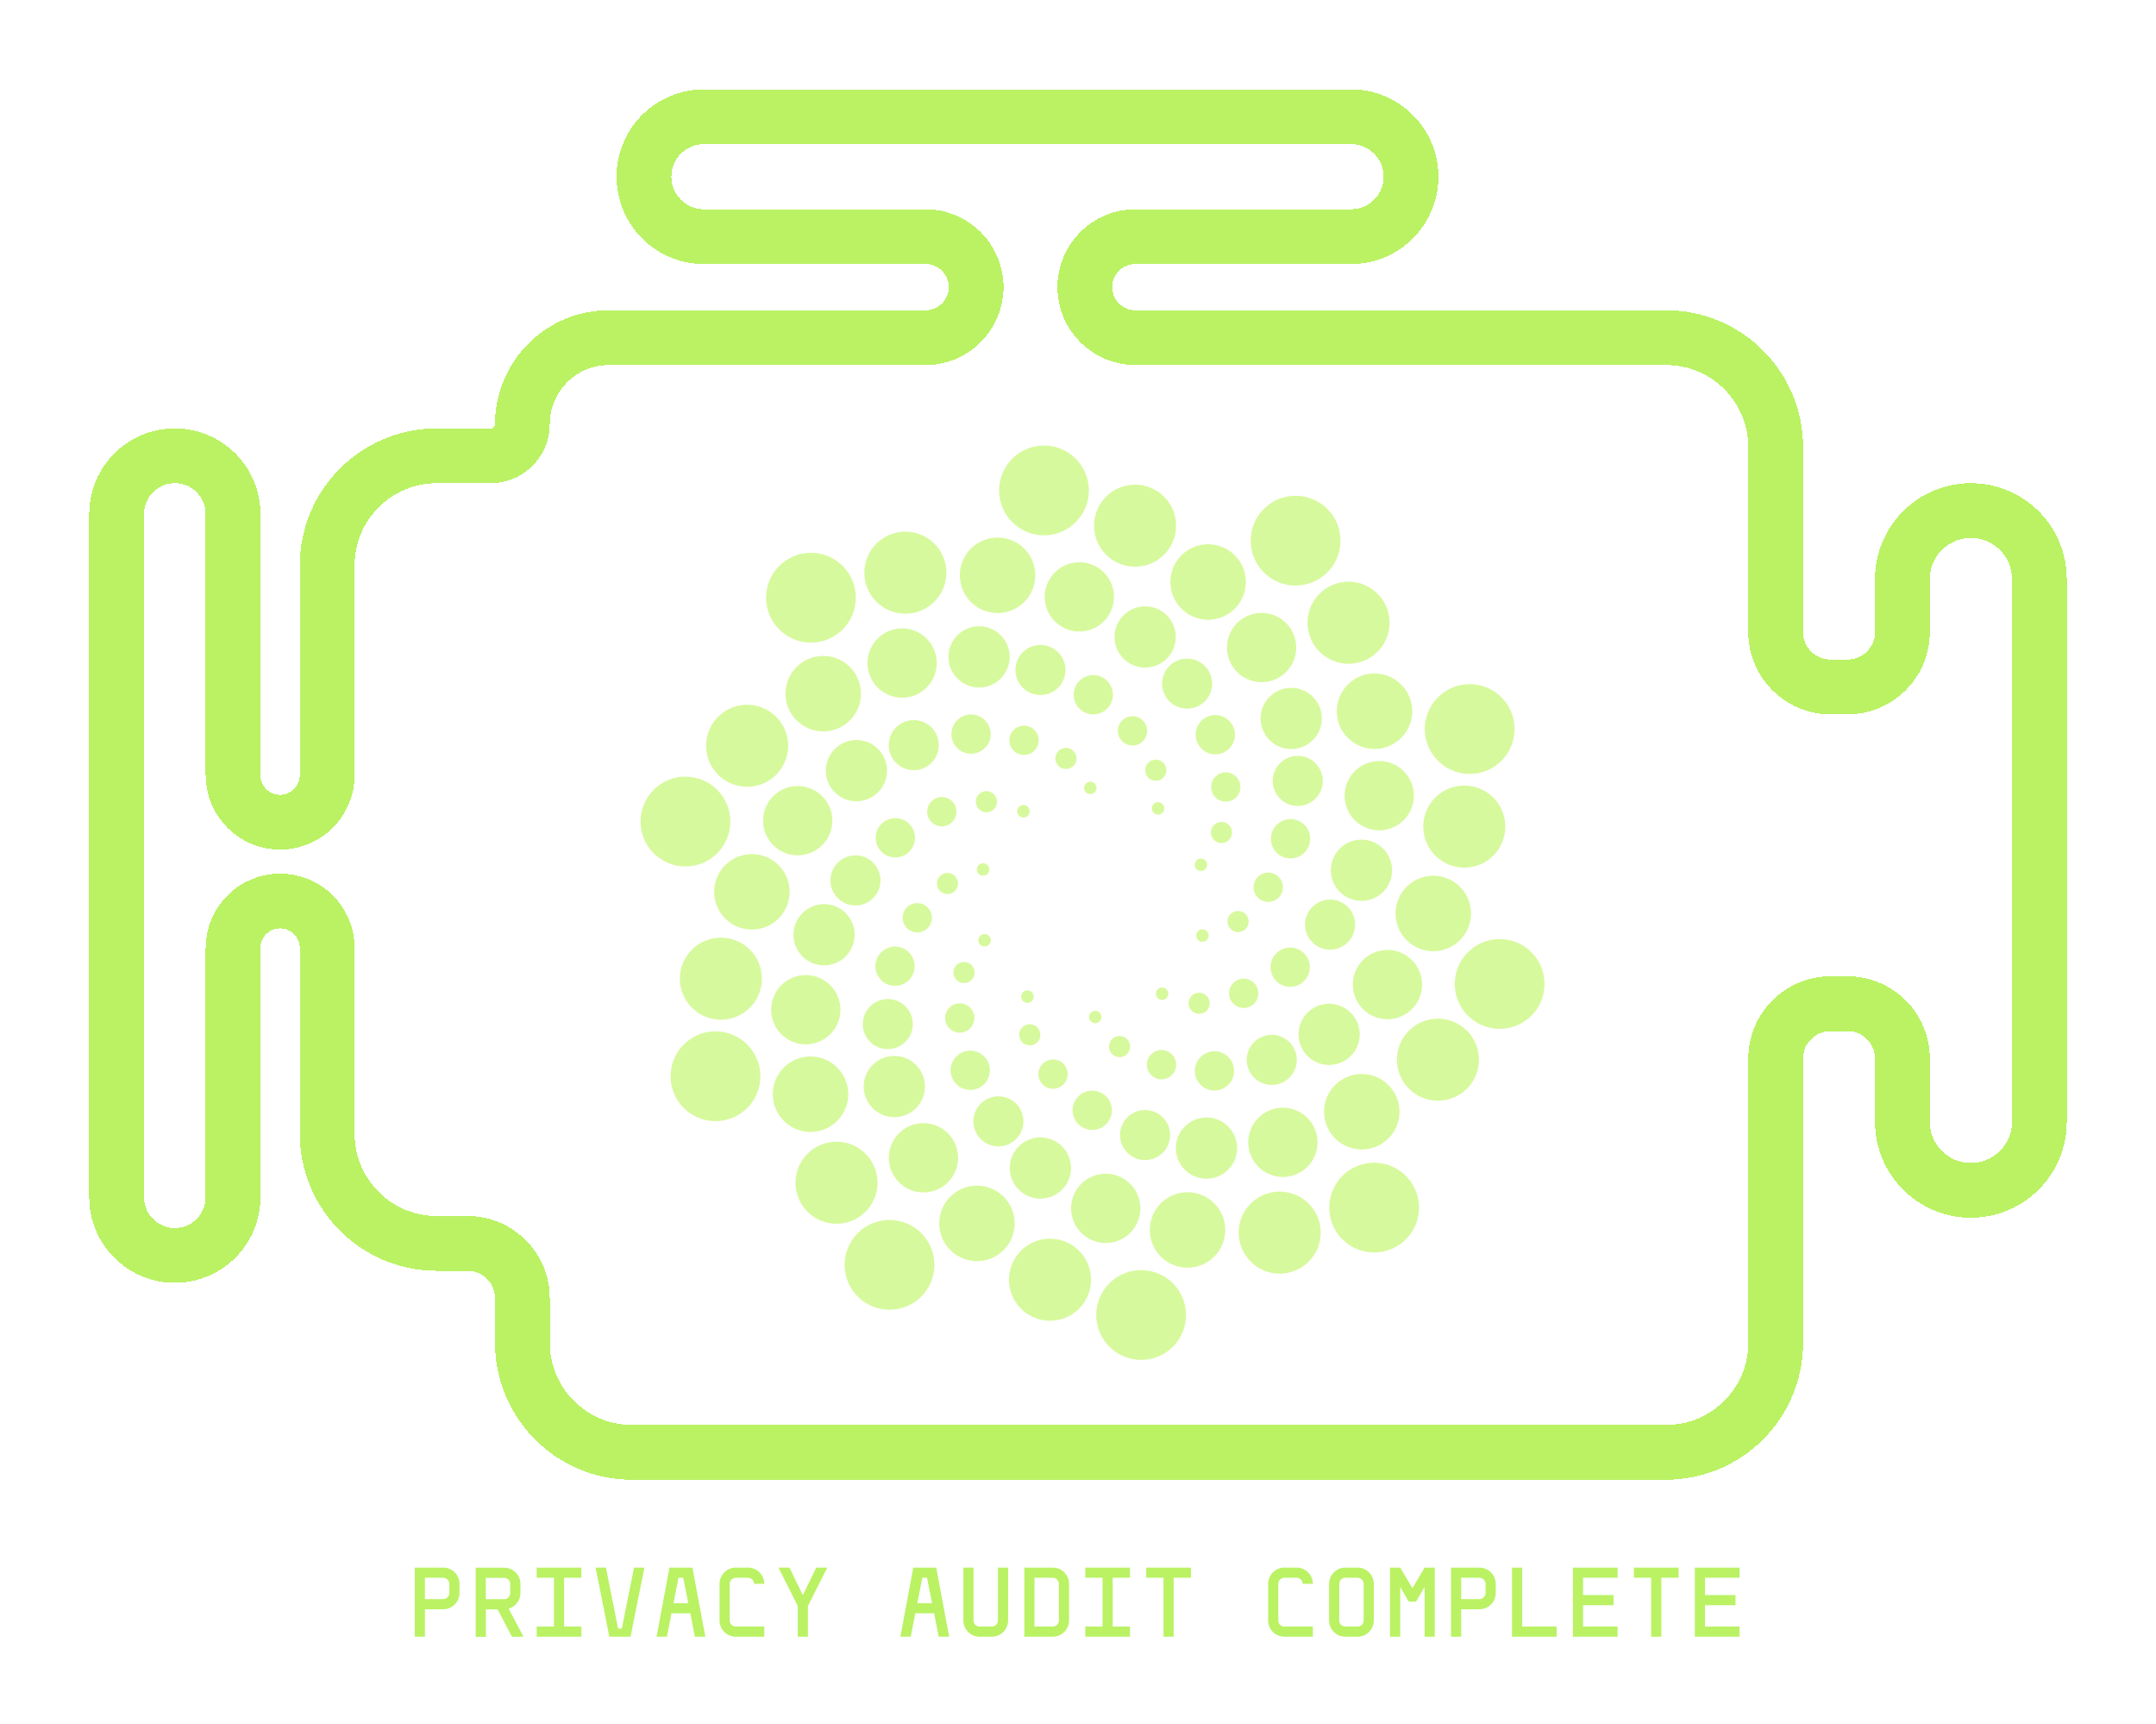 <svg width="509" height="407" viewBox="0 0 509 407" fill="none" xmlns="http://www.w3.org/2000/svg">
<g filter="url(#filter0_d_12887_21344)">
<path d="M242.812 190.663C243.29 191.321 243.144 192.242 242.486 192.72C241.828 193.198 240.907 193.052 240.429 192.394C239.951 191.736 240.097 190.815 240.755 190.337C241.413 189.859 242.334 190.005 242.812 190.663Z" fill="#D7F99D"/>
<path d="M232.546 203.86C233.319 204.111 233.742 204.942 233.491 205.716C233.24 206.489 232.409 206.913 231.635 206.661C230.862 206.41 230.438 205.579 230.69 204.805C230.941 204.032 231.772 203.609 232.546 203.86Z" fill="#D7F99D"/>
<path d="M231.997 220.571C232.77 220.32 233.601 220.743 233.853 221.517C234.104 222.29 233.681 223.121 232.907 223.373C232.134 223.624 231.303 223.201 231.051 222.427C230.8 221.653 231.223 220.823 231.997 220.571Z" fill="#D7F99D"/>
<path d="M241.376 234.413C241.854 233.755 242.775 233.609 243.433 234.087C244.091 234.565 244.237 235.486 243.759 236.144C243.28 236.802 242.359 236.948 241.701 236.47C241.043 235.992 240.897 235.071 241.376 234.413Z" fill="#D7F99D"/>
<path d="M257.099 240.099C257.099 239.286 257.759 238.626 258.572 238.626C259.385 238.626 260.045 239.286 260.045 240.099C260.045 240.912 259.385 241.572 258.572 241.572C257.759 241.572 257.099 240.912 257.099 240.099Z" fill="#D7F99D"/>
<path d="M273.162 235.457C272.684 234.799 272.83 233.878 273.488 233.4C274.146 232.922 275.067 233.067 275.545 233.726C276.023 234.384 275.877 235.305 275.219 235.783C274.561 236.261 273.64 236.115 273.162 235.457Z" fill="#D7F99D"/>
<path d="M283.429 222.26C282.655 222.008 282.232 221.178 282.483 220.404C282.734 219.63 283.565 219.207 284.339 219.458C285.112 219.71 285.536 220.541 285.284 221.314C285.033 222.088 284.202 222.511 283.429 222.26Z" fill="#D7F99D"/>
<path d="M283.977 205.549C283.204 205.8 282.373 205.377 282.121 204.603C281.87 203.83 282.293 202.999 283.067 202.747C283.841 202.496 284.671 202.919 284.923 203.693C285.174 204.466 284.751 205.297 283.977 205.549Z" fill="#D7F99D"/>
<path d="M274.598 191.706C274.12 192.364 273.199 192.51 272.541 192.032C271.883 191.554 271.737 190.633 272.216 189.975C272.694 189.317 273.615 189.171 274.273 189.649C274.931 190.127 275.077 191.048 274.598 191.706Z" fill="#D7F99D"/>
<path d="M258.875 186.021C258.875 186.834 258.215 187.493 257.402 187.493C256.589 187.493 255.929 186.834 255.929 186.021C255.929 185.207 256.589 184.548 257.402 184.548C258.215 184.548 258.875 185.207 258.875 186.021Z" fill="#D7F99D"/>
<path d="M234.565 187.421C235.584 188.354 235.653 189.936 234.72 190.955C233.787 191.973 232.205 192.042 231.186 191.109C230.167 190.176 230.098 188.594 231.031 187.575C231.965 186.557 233.547 186.487 234.565 187.421Z" fill="#D7F99D"/>
<path d="M223.968 206.084C225.341 206.241 226.327 207.48 226.171 208.852C226.014 210.225 224.775 211.211 223.402 211.055C222.03 210.898 221.044 209.659 221.2 208.286C221.356 206.914 222.596 205.928 223.968 206.084Z" fill="#D7F99D"/>
<path d="M226.365 227.412C227.567 226.732 229.094 227.155 229.774 228.358C230.454 229.56 230.031 231.086 228.829 231.766C227.626 232.447 226.1 232.024 225.42 230.821C224.74 229.619 225.163 228.093 226.365 227.412Z" fill="#D7F99D"/>
<path d="M240.84 243.258C241.413 242.001 242.897 241.446 244.154 242.019C245.411 242.592 245.965 244.075 245.393 245.332C244.82 246.589 243.336 247.144 242.079 246.571C240.822 245.999 240.268 244.515 240.84 243.258Z" fill="#D7F99D"/>
<path d="M261.865 247.569C261.59 246.216 262.464 244.895 263.817 244.619C265.171 244.344 266.492 245.218 266.767 246.572C267.043 247.925 266.169 249.246 264.815 249.522C263.461 249.797 262.141 248.923 261.865 247.569Z" fill="#D7F99D"/>
<path d="M281.409 238.699C280.39 237.766 280.321 236.184 281.254 235.165C282.187 234.147 283.77 234.077 284.788 235.011C285.807 235.944 285.876 237.526 284.943 238.545C284.009 239.563 282.427 239.632 281.409 238.699Z" fill="#D7F99D"/>
<path d="M292.006 220.036C290.633 219.879 289.647 218.64 289.804 217.267C289.96 215.895 291.199 214.909 292.572 215.065C293.944 215.221 294.93 216.461 294.774 217.833C294.618 219.206 293.378 220.192 292.006 220.036Z" fill="#D7F99D"/>
<path d="M289.609 198.708C288.407 199.388 286.881 198.965 286.2 197.763C285.52 196.56 285.943 195.034 287.145 194.354C288.348 193.674 289.874 194.097 290.554 195.299C291.235 196.501 290.811 198.028 289.609 198.708Z" fill="#D7F99D"/>
<path d="M275.134 182.862C274.561 184.119 273.077 184.674 271.82 184.101C270.563 183.528 270.009 182.045 270.581 180.788C271.154 179.53 272.638 178.976 273.895 179.549C275.152 180.121 275.707 181.605 275.134 182.862Z" fill="#D7F99D"/>
<path d="M254.109 178.551C254.384 179.904 253.51 181.225 252.157 181.501C250.803 181.776 249.482 180.902 249.207 179.548C248.931 178.195 249.805 176.874 251.159 176.598C252.513 176.323 253.833 177.197 254.109 178.551Z" fill="#D7F99D"/>
<path d="M224.014 188.585C225.69 189.504 226.304 191.607 225.386 193.283C224.468 194.959 222.365 195.573 220.689 194.654C219.013 193.736 218.399 191.633 219.317 189.957C220.235 188.281 222.338 187.667 224.014 188.585Z" fill="#D7F99D"/>
<path d="M216.117 213.228C218.013 212.986 219.746 214.327 219.988 216.222C220.23 218.118 218.889 219.851 216.994 220.093C215.098 220.335 213.365 218.995 213.123 217.099C212.881 215.203 214.221 213.47 216.117 213.228Z" fill="#D7F99D"/>
<path d="M224.213 237.807C225.604 236.497 227.794 236.563 229.104 237.954C230.414 239.345 230.348 241.535 228.957 242.845C227.566 244.156 225.376 244.09 224.066 242.698C222.756 241.307 222.821 239.117 224.213 237.807Z" fill="#D7F99D"/>
<path d="M245.209 252.933C245.564 251.055 247.375 249.821 249.252 250.177C251.13 250.532 252.364 252.343 252.008 254.22C251.653 256.098 249.843 257.332 247.965 256.976C246.087 256.621 244.853 254.811 245.209 252.933Z" fill="#D7F99D"/>
<path d="M271.086 252.829C270.27 251.101 271.009 249.038 272.737 248.222C274.465 247.406 276.528 248.145 277.344 249.873C278.16 251.601 277.42 253.664 275.692 254.48C273.964 255.296 271.902 254.557 271.086 252.829Z" fill="#D7F99D"/>
<path d="M291.96 237.534C290.284 236.616 289.67 234.513 290.588 232.837C291.506 231.161 293.609 230.547 295.285 231.465C296.961 232.384 297.575 234.487 296.657 236.163C295.739 237.838 293.636 238.453 291.96 237.534Z" fill="#D7F99D"/>
<path d="M299.857 212.891C297.962 213.134 296.229 211.793 295.986 209.897C295.744 208.002 297.085 206.269 298.98 206.027C300.876 205.785 302.609 207.125 302.851 209.021C303.093 210.916 301.753 212.649 299.857 212.891Z" fill="#D7F99D"/>
<path d="M291.762 188.313C290.371 189.623 288.181 189.558 286.871 188.166C285.56 186.775 285.626 184.585 287.017 183.275C288.409 181.965 290.599 182.031 291.909 183.422C293.219 184.813 293.153 187.003 291.762 188.313Z" fill="#D7F99D"/>
<path d="M270.766 173.187C270.41 175.065 268.6 176.299 266.722 175.943C264.844 175.588 263.61 173.777 263.966 171.9C264.321 170.022 266.132 168.788 268.009 169.144C269.887 169.499 271.121 171.309 270.766 173.187Z" fill="#D7F99D"/>
<path d="M244.888 173.291C245.704 175.019 244.965 177.082 243.237 177.898C241.509 178.714 239.447 177.974 238.631 176.246C237.814 174.518 238.554 172.456 240.282 171.64C242.01 170.824 244.072 171.563 244.888 173.291Z" fill="#D7F99D"/>
<path d="M212.532 193.293C215.013 193.931 216.508 196.46 215.87 198.941C215.232 201.423 212.703 202.917 210.222 202.28C207.74 201.642 206.246 199.113 206.884 196.632C207.521 194.15 210.05 192.656 212.532 193.293Z" fill="#D7F99D"/>
<path d="M209.595 223.787C211.977 222.844 214.672 224.011 215.615 226.394C216.558 228.776 215.39 231.472 213.008 232.414C210.625 233.357 207.93 232.189 206.987 229.807C206.045 227.425 207.212 224.729 209.595 223.787Z" fill="#D7F99D"/>
<path d="M225.142 250.183C226.515 248.02 229.382 247.38 231.545 248.753C233.708 250.127 234.348 252.993 232.975 255.156C231.601 257.319 228.734 257.959 226.572 256.586C224.409 255.212 223.769 252.346 225.142 250.183Z" fill="#D7F99D"/>
<path d="M253.235 262.399C253.075 259.842 255.018 257.639 257.575 257.479C260.132 257.318 262.335 259.261 262.495 261.818C262.655 264.376 260.712 266.578 258.155 266.739C255.598 266.899 253.395 264.956 253.235 262.399Z" fill="#D7F99D"/>
<path d="M283.143 255.769C281.51 253.794 281.788 250.87 283.762 249.238C285.737 247.605 288.661 247.882 290.294 249.857C291.926 251.831 291.649 254.755 289.674 256.388C287.7 258.021 284.776 257.744 283.143 255.769Z" fill="#D7F99D"/>
<path d="M303.443 232.826C300.961 232.188 299.466 229.66 300.104 227.178C300.742 224.697 303.271 223.202 305.752 223.84C308.234 224.478 309.728 227.006 309.09 229.488C308.453 231.969 305.924 233.464 303.443 232.826Z" fill="#D7F99D"/>
<path d="M306.38 202.333C303.997 203.275 301.302 202.108 300.359 199.726C299.417 197.343 300.584 194.648 302.966 193.705C305.349 192.763 308.044 193.93 308.987 196.312C309.929 198.695 308.762 201.39 306.38 202.333Z" fill="#D7F99D"/>
<path d="M290.833 175.937C289.459 178.1 286.592 178.74 284.429 177.367C282.267 175.994 281.627 173.127 283 170.964C284.373 168.801 287.24 168.161 289.403 169.534C291.566 170.908 292.206 173.775 290.833 175.937Z" fill="#D7F99D"/>
<path d="M262.739 163.721C262.9 166.278 260.957 168.481 258.399 168.641C255.842 168.802 253.64 166.858 253.479 164.301C253.319 161.744 255.262 159.541 257.819 159.381C260.376 159.221 262.579 161.164 262.739 163.721Z" fill="#D7F99D"/>
<path d="M232.831 170.351C234.464 172.325 234.187 175.249 232.212 176.882C230.237 178.515 227.313 178.238 225.681 176.263C224.048 174.288 224.325 171.364 226.3 169.732C228.274 168.099 231.198 168.376 232.831 170.351Z" fill="#D7F99D"/>
<path d="M201.992 201.928C205.257 201.944 207.89 204.604 207.874 207.868C207.857 211.133 205.197 213.766 201.933 213.75C198.668 213.733 196.035 211.074 196.051 207.809C196.068 204.544 198.727 201.911 201.992 201.928Z" fill="#D7F99D"/>
<path d="M206.143 236.967C208.794 235.061 212.487 235.665 214.393 238.316C216.299 240.966 215.695 244.66 213.044 246.566C210.393 248.471 206.699 247.867 204.794 245.217C202.888 242.566 203.492 238.872 206.143 236.967Z" fill="#D7F99D"/>
<path d="M230.097 262.875C231.121 259.775 234.464 258.092 237.564 259.117C240.664 260.141 242.346 263.484 241.322 266.584C240.298 269.684 236.954 271.366 233.855 270.342C230.755 269.318 229.072 265.974 230.097 262.875Z" fill="#D7F99D"/>
<path d="M264.703 269.754C263.71 266.644 265.426 263.318 268.536 262.325C271.645 261.332 274.972 263.047 275.965 266.157C276.958 269.267 275.242 272.593 272.133 273.587C269.023 274.58 265.696 272.864 264.703 269.754Z" fill="#D7F99D"/>
<path d="M296.745 254.979C294.113 253.047 293.546 249.347 295.478 246.716C297.41 244.084 301.11 243.517 303.741 245.45C306.373 247.382 306.94 251.081 305.008 253.713C303.076 256.344 299.376 256.911 296.745 254.979Z" fill="#D7F99D"/>
<path d="M313.982 224.192C310.717 224.176 308.084 221.516 308.101 218.251C308.117 214.987 310.777 212.354 314.041 212.37C317.306 212.386 319.939 215.046 319.923 218.311C319.906 221.575 317.247 224.208 313.982 224.192Z" fill="#D7F99D"/>
<path d="M309.831 189.153C307.181 191.059 303.487 190.455 301.581 187.804C299.676 185.153 300.28 181.459 302.93 179.554C305.581 177.648 309.275 178.252 311.18 180.903C313.086 183.554 312.482 187.247 309.831 189.153Z" fill="#D7F99D"/>
<path d="M285.878 163.246C284.854 166.345 281.51 168.028 278.411 167.003C275.311 165.979 273.629 162.636 274.653 159.536C275.677 156.436 279.02 154.754 282.12 155.778C285.22 156.803 286.902 160.146 285.878 163.246Z" fill="#D7F99D"/>
<path d="M251.271 156.366C252.264 159.475 250.549 162.802 247.439 163.795C244.329 164.788 241.003 163.072 240.009 159.962C239.016 156.853 240.732 153.526 243.842 152.533C246.952 151.54 250.278 153.256 251.271 156.366Z" fill="#D7F99D"/>
<path d="M219.23 171.141C221.861 173.073 222.428 176.773 220.496 179.404C218.564 182.036 214.864 182.603 212.233 180.67C209.601 178.738 209.034 175.039 210.967 172.407C212.899 169.776 216.598 169.209 219.23 171.141Z" fill="#D7F99D"/>
<path d="M192.935 213.627C196.827 212.736 200.705 215.168 201.596 219.06C202.487 222.952 200.055 226.83 196.163 227.721C192.271 228.612 188.393 226.18 187.502 222.288C186.611 218.396 189.043 214.518 192.935 213.627Z" fill="#D7F99D"/>
<path d="M205.692 251.755C208.317 248.746 212.884 248.435 215.893 251.06C218.901 253.685 219.212 258.251 216.588 261.26C213.963 264.269 209.396 264.58 206.387 261.955C203.379 259.33 203.067 254.764 205.692 251.755Z" fill="#D7F99D"/>
<path d="M238.425 275.103C238.78 271.126 242.292 268.19 246.268 268.545C250.245 268.9 253.181 272.412 252.826 276.389C252.471 280.366 248.96 283.302 244.983 282.947C241.006 282.592 238.07 279.08 238.425 275.103Z" fill="#D7F99D"/>
<path d="M278.628 274.752C276.578 271.326 277.693 266.887 281.119 264.837C284.545 262.786 288.985 263.902 291.035 267.328C293.086 270.754 291.97 275.193 288.544 277.243C285.118 279.294 280.679 278.179 278.628 274.752Z" fill="#D7F99D"/>
<path d="M310.948 250.837C307.276 249.271 305.569 245.024 307.135 241.351C308.702 237.679 312.949 235.971 316.621 237.538C320.294 239.105 322.001 243.352 320.435 247.024C318.868 250.697 314.621 252.404 310.948 250.837Z" fill="#D7F99D"/>
<path d="M323.039 212.493C319.147 213.384 315.269 210.951 314.378 207.059C313.487 203.167 315.919 199.29 319.811 198.399C323.703 197.507 327.581 199.94 328.472 203.832C329.363 207.724 326.931 211.601 323.039 212.493Z" fill="#D7F99D"/>
<path d="M310.282 174.364C307.657 177.373 303.09 177.684 300.081 175.059C297.073 172.435 296.761 167.868 299.386 164.859C302.011 161.85 306.578 161.539 309.586 164.164C312.595 166.789 312.906 171.356 310.282 174.364Z" fill="#D7F99D"/>
<path d="M277.55 151.017C277.195 154.994 273.683 157.93 269.706 157.575C265.73 157.22 262.793 153.708 263.148 149.731C263.504 145.754 267.015 142.818 270.992 143.173C274.969 143.528 277.905 147.04 277.55 151.017Z" fill="#D7F99D"/>
<path d="M237.346 151.367C239.396 154.793 238.281 159.233 234.855 161.283C231.429 163.333 226.989 162.218 224.939 158.792C222.889 155.366 224.004 150.927 227.43 148.876C230.856 146.826 235.295 147.941 237.346 151.367Z" fill="#D7F99D"/>
<path d="M205.026 175.282C208.698 176.849 210.406 181.096 208.839 184.769C207.272 188.441 203.025 190.148 199.353 188.582C195.68 187.015 193.973 182.768 195.54 179.096C197.106 175.423 201.353 173.716 205.026 175.282Z" fill="#D7F99D"/>
<path d="M186.574 231.052C190.615 229.033 195.528 230.671 197.547 234.712C199.567 238.753 197.928 243.666 193.888 245.685C189.847 247.705 184.934 246.066 182.914 242.025C180.895 237.984 182.534 233.072 186.574 231.052Z" fill="#D7F99D"/>
<path d="M210.757 269.559C212.839 265.55 217.776 263.988 221.785 266.07C225.794 268.152 227.356 273.089 225.274 277.098C223.192 281.107 218.254 282.669 214.245 280.587C210.236 278.505 208.674 273.567 210.757 269.559Z" fill="#D7F99D"/>
<path d="M252.956 286.481C252.284 282.014 255.361 277.848 259.828 277.176C264.295 276.504 268.461 279.581 269.133 284.048C269.805 288.515 266.728 292.681 262.261 293.353C257.794 294.025 253.628 290.948 252.956 286.481Z" fill="#D7F99D"/>
<path d="M297.042 275.416C293.873 272.197 293.913 267.019 297.132 263.849C300.351 260.68 305.53 260.72 308.699 263.939C311.868 267.158 311.828 272.337 308.609 275.506C305.39 278.676 300.211 278.635 297.042 275.416Z" fill="#D7F99D"/>
<path d="M326.215 240.51C321.759 239.769 318.748 235.556 319.489 231.1C320.23 226.644 324.444 223.632 328.9 224.373C333.356 225.115 336.367 229.328 335.626 233.784C334.885 238.24 330.671 241.252 326.215 240.51Z" fill="#D7F99D"/>
<path d="M329.275 195.157C325.234 197.176 320.321 195.538 318.301 191.497C316.282 187.456 317.921 182.543 321.961 180.524C326.002 178.504 330.915 180.143 332.934 184.184C334.954 188.225 333.315 193.137 329.275 195.157Z" fill="#D7F99D"/>
<path d="M305.105 156.642C303.023 160.65 298.085 162.212 294.076 160.13C290.067 158.048 288.505 153.111 290.587 149.102C292.669 145.093 297.607 143.531 301.616 145.613C305.625 147.695 307.187 152.633 305.105 156.642Z" fill="#D7F99D"/>
<path d="M262.91 139.696C263.582 144.163 260.506 148.329 256.038 149.001C251.571 149.673 247.405 146.597 246.733 142.13C246.061 137.662 249.138 133.496 253.605 132.824C258.072 132.153 262.238 135.229 262.91 139.696Z" fill="#D7F99D"/>
<path d="M218.807 150.793C221.976 154.012 221.936 159.19 218.717 162.36C215.498 165.529 210.319 165.489 207.15 162.27C203.981 159.051 204.021 153.872 207.24 150.703C210.459 147.533 215.638 147.574 218.807 150.793Z" fill="#D7F99D"/>
<path d="M189.67 185.674C194.126 186.415 197.137 190.628 196.396 195.085C195.655 199.541 191.441 202.552 186.985 201.811C182.529 201.069 179.518 196.856 180.259 192.4C181 187.944 185.214 184.932 189.67 185.674Z" fill="#D7F99D"/>
<path d="M185.628 251.488C189.401 248.327 195.021 248.823 198.182 252.596C201.343 256.368 200.847 261.989 197.074 265.15C193.302 268.31 187.681 267.814 184.521 264.042C181.36 260.269 181.856 254.649 185.628 251.488Z" fill="#D7F99D"/>
<path d="M222 286.65C223.194 281.875 228.033 278.973 232.807 280.167C237.582 281.361 240.484 286.2 239.29 290.974C238.096 295.749 233.257 298.651 228.483 297.457C223.708 296.263 220.806 291.424 222 286.65Z" fill="#D7F99D"/>
<path d="M272.091 293.698C270.251 289.133 272.459 283.941 277.024 282.101C281.588 280.261 286.78 282.469 288.621 287.034C290.461 291.598 288.252 296.79 283.688 298.631C279.123 300.471 273.931 298.262 272.091 293.698Z" fill="#D7F99D"/>
<path d="M316.769 270.009C312.597 267.398 311.332 261.899 313.944 257.728C316.555 253.556 322.053 252.291 326.225 254.902C330.397 257.513 331.662 263.012 329.051 267.183C326.44 271.355 320.941 272.62 316.769 270.009Z" fill="#D7F99D"/>
<path d="M338.992 224.539C334.083 224.878 329.827 221.174 329.487 216.264C329.148 211.354 332.853 207.098 337.762 206.759C342.672 206.419 346.928 210.124 347.267 215.034C347.607 219.944 343.902 224.199 338.992 224.539Z" fill="#D7F99D"/>
<path d="M330.225 174.731C326.453 177.892 320.832 177.396 317.672 173.623C314.511 169.851 315.007 164.23 318.78 161.069C322.552 157.909 328.172 158.405 331.333 162.177C334.494 165.95 333.998 171.57 330.225 174.731Z" fill="#D7F99D"/>
<path d="M293.864 139.558C292.67 144.333 287.831 147.235 283.057 146.041C278.282 144.847 275.38 140.008 276.574 135.234C277.768 130.459 282.607 127.557 287.381 128.751C292.156 129.945 295.058 134.784 293.864 139.558Z" fill="#D7F99D"/>
<path d="M243.773 132.484C245.613 137.049 243.405 142.241 238.84 144.081C234.276 145.921 229.084 143.713 227.243 139.148C225.403 134.584 227.612 129.392 232.176 127.551C236.741 125.711 241.933 127.92 243.773 132.484Z" fill="#D7F99D"/>
<path d="M199.084 156.21C203.256 158.821 204.521 164.32 201.91 168.492C199.299 172.663 193.8 173.929 189.629 171.317C185.457 168.706 184.192 163.208 186.803 159.036C189.414 154.864 194.913 153.599 199.084 156.21Z" fill="#D7F99D"/>
<path d="M176.893 201.646C181.803 201.307 186.059 205.011 186.398 209.921C186.738 214.831 183.033 219.087 178.123 219.426C173.214 219.766 168.958 216.061 168.618 211.151C168.279 206.241 171.984 201.986 176.893 201.646Z" fill="#D7F99D"/>
<path d="M189.751 273.39C192.969 269.117 199.043 268.261 203.317 271.48C207.591 274.699 208.446 280.773 205.228 285.047C202.009 289.32 195.935 290.176 191.661 286.957C187.387 283.738 186.532 277.664 189.751 273.39Z" fill="#D7F99D"/>
<path d="M238.206 301.947C238.298 296.598 242.709 292.336 248.058 292.428C253.408 292.52 257.67 296.931 257.578 302.28C257.486 307.63 253.075 311.892 247.725 311.8C242.376 311.708 238.114 307.297 238.206 301.947Z" fill="#D7F99D"/>
<path d="M294.185 296.549C291.115 292.167 292.178 286.126 296.56 283.056C300.942 279.986 306.983 281.049 310.053 285.431C313.123 289.813 312.06 295.854 307.678 298.924C303.296 301.994 297.255 300.931 294.185 296.549Z" fill="#D7F99D"/>
<path d="M336.325 259.331C331.266 257.59 328.575 252.078 330.316 247.019C332.057 241.959 337.569 239.269 342.628 241.01C347.688 242.75 350.378 248.262 348.637 253.322C346.897 258.381 341.385 261.072 336.325 259.331Z" fill="#D7F99D"/>
<path d="M348.532 204.403C343.416 205.969 337.999 203.09 336.433 197.974C334.867 192.858 337.746 187.442 342.862 185.876C347.978 184.31 353.395 187.188 354.96 192.304C356.526 197.421 353.648 202.837 348.532 204.403Z" fill="#D7F99D"/>
<path d="M326.111 152.839C322.892 157.113 316.818 157.969 312.544 154.75C308.27 151.531 307.415 145.457 310.633 141.183C313.852 136.909 319.926 136.054 324.2 139.273C328.474 142.492 329.329 148.566 326.111 152.839Z" fill="#D7F99D"/>
<path d="M277.664 124.268C277.572 129.618 273.161 133.88 267.811 133.788C262.462 133.696 258.2 129.285 258.292 123.935C258.383 118.586 262.795 114.323 268.144 114.415C273.494 114.507 277.756 118.918 277.664 124.268Z" fill="#D7F99D"/>
<path d="M221.678 129.638C224.748 134.02 223.685 140.061 219.303 143.131C214.921 146.201 208.88 145.138 205.81 140.756C202.74 136.374 203.803 130.333 208.185 127.263C212.567 124.193 218.608 125.256 221.678 129.638Z" fill="#D7F99D"/>
<path d="M179.536 166.899C184.595 168.64 187.286 174.152 185.545 179.211C183.805 184.271 178.292 186.961 173.233 185.221C168.174 183.48 165.483 177.968 167.224 172.908C168.964 167.849 174.476 165.159 179.536 166.899Z" fill="#D7F99D"/>
<path d="M167.355 221.782C172.472 220.216 177.888 223.095 179.454 228.211C181.02 233.327 178.141 238.744 173.025 240.309C167.909 241.875 162.493 238.997 160.927 233.881C159.361 228.764 162.239 223.348 167.355 221.782Z" fill="#D7F99D"/>
<path d="M200.306 294.321C202.671 288.966 208.929 286.542 214.284 288.907C219.64 291.271 222.064 297.53 219.699 302.885C217.334 308.24 211.075 310.665 205.72 308.3C200.365 305.935 197.941 299.676 200.306 294.321Z" fill="#D7F99D"/>
<path d="M259.044 312.679C257.81 306.956 261.448 301.317 267.171 300.082C272.893 298.848 278.533 302.486 279.768 308.209C281.002 313.931 277.364 319.571 271.641 320.805C265.918 322.04 260.279 318.401 259.044 312.679Z" fill="#D7F99D"/>
<path d="M317.343 292.985C312.981 289.081 312.609 282.38 316.513 278.017C320.417 273.655 327.119 273.284 331.481 277.188C335.843 281.092 336.215 287.793 332.311 292.155C328.406 296.518 321.705 296.889 317.343 292.985Z" fill="#D7F99D"/>
<path d="M352.972 242.836C347.148 242.241 342.909 237.038 343.503 231.214C344.097 225.39 349.3 221.151 355.124 221.745C360.948 222.34 365.188 227.543 364.593 233.367C363.999 239.191 358.796 243.43 352.972 242.836Z" fill="#D7F99D"/>
<path d="M352.297 181.273C347.236 184.215 340.748 182.497 337.806 177.436C334.863 172.375 336.581 165.887 341.642 162.945C346.703 160.003 353.191 161.72 356.133 166.781C359.076 171.842 357.358 178.33 352.297 181.273Z" fill="#D7F99D"/>
<path d="M315.566 131.918C313.201 137.274 306.943 139.698 301.588 137.333C296.232 134.968 293.808 128.709 296.173 123.354C298.538 117.999 304.797 115.575 310.152 117.94C315.507 120.305 317.931 126.563 315.566 131.918Z" fill="#D7F99D"/>
<path d="M256.833 113.543C258.067 119.265 254.429 124.905 248.706 126.14C242.984 127.374 237.344 123.736 236.11 118.013C234.875 112.291 238.514 106.651 244.236 105.416C249.959 104.182 255.598 107.82 256.833 113.543Z" fill="#D7F99D"/>
<path d="M198.52 133.208C202.882 137.112 203.254 143.814 199.35 148.176C195.446 152.538 188.744 152.91 184.382 149.006C180.02 145.102 179.648 138.4 183.552 134.038C187.457 129.676 194.158 129.304 198.52 133.208Z" fill="#D7F99D"/>
<path d="M162.9 183.404C168.724 183.998 172.963 189.201 172.369 195.025C171.774 200.849 166.571 205.089 160.747 204.494C154.923 203.9 150.684 198.697 151.278 192.873C151.873 187.049 157.076 182.81 162.9 183.404Z" fill="#D7F99D"/>
<path d="M163.591 244.912C168.652 241.97 175.14 243.687 178.083 248.749C181.025 253.81 179.308 260.298 174.247 263.24C169.185 266.182 162.697 264.465 159.755 259.404C156.813 254.343 158.53 247.855 163.591 244.912Z" fill="#D7F99D"/>
</g>
<g filter="url(#filter1_d_12887_21344)">
<path d="M318.973 27.567C326.786 27.567 333.12 33.902 333.12 41.715C333.12 49.528 326.786 55.863 318.973 55.863H268.041C261.456 55.863 256.117 61.202 256.117 67.787C256.117 74.373 261.455 79.712 268.041 79.712H393.349C407.636 79.712 419.218 91.294 419.218 105.581V149.236C419.218 156.38 425.01 162.172 432.153 162.172H436.195C443.339 162.172 449.13 156.38 449.13 149.236V136.706C449.13 127.776 456.369 120.537 465.299 120.537C474.229 120.537 481.468 127.776 481.468 136.706V264.843C481.468 273.772 474.229 281.012 465.299 281.012C456.369 281.012 449.13 273.772 449.13 264.843V249.887C449.13 242.743 443.339 236.952 436.195 236.952H432.153C425.01 236.952 419.218 242.743 419.218 249.887V316.986C419.218 331.274 407.636 342.856 393.349 342.856H149.201C134.914 342.856 123.332 331.274 123.332 316.986V306.477C123.332 299.333 117.54 293.542 110.396 293.542H103.121C88.834 293.542 77.251 281.959 77.251 267.672V223.814C77.251 217.675 72.274 212.699 66.135 212.699C59.996 212.699 55.02 217.676 55.02 223.814V282.628C55.02 290.218 48.866 296.371 41.276 296.371C33.686 296.371 27.532 290.218 27.532 282.628V121.346C27.532 113.756 33.686 107.603 41.276 107.603C48.866 107.603 55.019 113.756 55.02 121.346V182.989C55.02 189.128 59.996 194.104 66.135 194.104C72.274 194.104 77.251 189.128 77.251 182.989V133.473C77.251 119.185 88.834 107.603 103.121 107.603H115.854C119.983 107.603 123.332 104.255 123.332 100.125C123.332 88.851 132.471 79.712 143.745 79.712H218.524C225.11 79.712 230.449 74.373 230.449 67.787C230.449 61.202 225.11 55.863 218.524 55.863H166.179C158.365 55.863 152.031 49.528 152.031 41.715C152.031 33.902 158.365 27.567 166.179 27.567H318.973Z" stroke="#BAF264" stroke-width="12.935" shape-rendering="crispEdges"/>
</g>
<g filter="url(#filter2_d_12887_21344)">
<path d="M104.64 370.071C106.752 370.071 108.48 371.799 108.48 373.911V376.071C108.48 378.207 106.752 379.911 104.64 379.911H100.32V386.391H97.92V370.071H104.64ZM100.32 377.511H104.64C105.432 377.511 106.08 376.863 106.08 376.071V373.911C106.08 373.143 105.432 372.471 104.64 372.471H100.32V377.511ZM123.591 386.391L120.879 386.415L117.471 379.935H114.711V386.415H112.311V370.095H119.031C121.143 370.095 122.871 371.799 122.871 373.935V376.095C122.871 377.823 121.695 379.311 120.087 379.767L123.591 386.391ZM119.007 372.495H114.687V377.535H119.007C119.823 377.535 120.447 376.863 120.447 376.095V373.935C120.447 373.143 119.823 372.495 119.007 372.495ZM137.261 386.391H126.701V383.991H130.781V372.471H126.701V370.071H137.261V372.471H133.181V383.991H137.261V386.391ZM146.804 384.471L149.684 370.071H152.132L148.868 386.391H143.852L140.612 370.071H143.06L145.916 384.471H146.804ZM166.523 386.391H164.051L162.971 380.871H158.531L157.451 386.391H155.003L158.051 370.071H163.475L166.523 386.391ZM160.187 372.471L159.011 378.471H162.491L161.291 372.471H160.187ZM172.273 373.911V382.551C172.273 383.343 172.897 383.991 173.713 383.991H180.433V386.391H173.713C171.601 386.391 169.873 384.687 169.873 382.551V373.911C169.873 371.799 171.601 370.071 173.713 370.071H176.593C178.705 370.071 180.433 371.799 180.433 373.911H178.033C178.033 373.143 177.385 372.471 176.593 372.471H173.713C172.897 372.471 172.273 373.143 172.273 373.911ZM188.344 379.143L183.784 370.071H186.376L189.544 376.575L192.712 370.071H195.304L190.744 379.143V386.391H188.344V379.143ZM224.085 386.391H221.613L220.533 380.871H216.093L215.013 386.391H212.565L215.613 370.071H221.037L224.085 386.391ZM217.749 372.471L216.573 378.471H220.053L218.853 372.471H217.749ZM235.596 382.551V370.071H237.996V382.551C237.996 384.687 236.268 386.391 234.156 386.391H231.276C229.164 386.391 227.436 384.687 227.436 382.551V370.071H229.836V382.551C229.836 383.343 230.46 383.991 231.276 383.991H234.156C234.948 383.991 235.596 383.343 235.596 382.551ZM248.546 370.071C250.658 370.071 252.386 371.799 252.386 373.911V382.551C252.386 384.687 250.658 386.391 248.546 386.391H241.826V370.071H248.546ZM244.226 383.991H248.546C249.338 383.991 249.986 383.343 249.986 382.551V373.911C249.986 373.143 249.338 372.471 248.546 372.471H244.226V383.991ZM266.777 386.391H256.217V383.991H260.297V372.471H256.217V370.071H266.777V372.471H262.697V383.991H266.777V386.391ZM274.688 372.471H270.608V370.071H281.168V372.471H277.088V386.391H274.688V372.471ZM301.789 373.911V382.551C301.789 383.343 302.413 383.991 303.229 383.991H309.949V386.391H303.229C301.117 386.391 299.389 384.687 299.389 382.551V373.911C299.389 371.799 301.117 370.071 303.229 370.071H306.109C308.221 370.071 309.949 371.799 309.949 373.911H307.549C307.549 373.143 306.901 372.471 306.109 372.471H303.229C302.413 372.471 301.789 373.143 301.789 373.911ZM317.619 370.071H320.499C322.611 370.071 324.339 371.799 324.339 373.911V382.551C324.339 384.687 322.611 386.391 320.499 386.391H317.619C315.507 386.391 313.779 384.687 313.779 382.551V373.911C313.779 371.799 315.507 370.071 317.619 370.071ZM317.619 383.991H320.499C321.291 383.991 321.939 383.343 321.939 382.551V373.911C321.939 373.143 321.291 372.471 320.499 372.471H317.619C316.803 372.471 316.179 373.143 316.179 373.911V382.551C316.179 383.343 316.803 383.991 317.619 383.991ZM330.57 386.391H328.17V370.071H330.57L333.45 374.943L336.33 370.071H338.73V386.391H336.33V374.631L334.314 378.087H332.562L330.57 374.631V386.391ZM349.281 370.071C351.393 370.071 353.121 371.799 353.121 373.911V376.071C353.121 378.207 351.393 379.911 349.281 379.911H344.961V386.391H342.561V370.071H349.281ZM344.961 377.511H349.281C350.073 377.511 350.721 376.863 350.721 376.071V373.911C350.721 373.143 350.073 372.471 349.281 372.471H344.961V377.511ZM367.511 386.391H356.951V370.071H359.351V383.991H367.511V386.391ZM381.902 386.391H371.342V370.071H381.902V372.471H373.742V376.551H380.942V378.951H373.742V383.991H381.902V386.391ZM389.812 372.471H385.733V370.071H396.293V372.471H392.213V386.391H389.812V372.471ZM410.683 386.391H400.123V370.071H410.683V372.471H402.523V376.551H409.723V378.951H402.523V383.991H410.683V386.391Z" fill="#BAF264"/>
</g>
<defs>
<filter id="filter0_d_12887_21344" x="131.012" y="84.965" width="253.848" height="256.293" filterUnits="userSpaceOnUse" color-interpolation-filters="sRGB">
<feFlood flood-opacity="0" result="BackgroundImageFix"/>
<feColorMatrix in="SourceAlpha" type="matrix" values="0 0 0 0 0 0 0 0 0 0 0 0 0 0 0 0 0 0 127 0" result="hardAlpha"/>
<feOffset/>
<feGaussianBlur stdDeviation="10.105"/>
<feComposite in2="hardAlpha" operator="out"/>
<feColorMatrix type="matrix" values="0 0 0 0 0.89 0 0 0 0 0.984 0 0 0 0 0.718 0 0 0 0.4 0"/>
<feBlend mode="normal" in2="BackgroundImageFix" result="effect1_dropShadow_12887_21344"/>
<feBlend mode="normal" in="SourceGraphic" in2="effect1_dropShadow_12887_21344" result="shape"/>
</filter>
<filter id="filter1_d_12887_21344" x="0.854" y="0.891" width="507.292" height="368.644" filterUnits="userSpaceOnUse" color-interpolation-filters="sRGB">
<feFlood flood-opacity="0" result="BackgroundImageFix"/>
<feColorMatrix in="SourceAlpha" type="matrix" values="0 0 0 0 0 0 0 0 0 0 0 0 0 0 0 0 0 0 127 0" result="hardAlpha"/>
<feOffset/>
<feGaussianBlur stdDeviation="10.105"/>
<feComposite in2="hardAlpha" operator="out"/>
<feColorMatrix type="matrix" values="0 0 0 0 0.89 0 0 0 0 0.984 0 0 0 0 0.718 0 0 0 0.4 0"/>
<feBlend mode="normal" in2="BackgroundImageFix" result="effect1_dropShadow_12887_21344"/>
<feBlend mode="normal" in="SourceGraphic" in2="effect1_dropShadow_12887_21344" result="shape"/>
</filter>
<filter id="filter2_d_12887_21344" x="77.709" y="349.859" width="353.185" height="56.765" filterUnits="userSpaceOnUse" color-interpolation-filters="sRGB">
<feFlood flood-opacity="0" result="BackgroundImageFix"/>
<feColorMatrix in="SourceAlpha" type="matrix" values="0 0 0 0 0 0 0 0 0 0 0 0 0 0 0 0 0 0 127 0" result="hardAlpha"/>
<feOffset/>
<feGaussianBlur stdDeviation="10.105"/>
<feComposite in2="hardAlpha" operator="out"/>
<feColorMatrix type="matrix" values="0 0 0 0 0.89 0 0 0 0 0.984 0 0 0 0 0.718 0 0 0 0.4 0"/>
<feBlend mode="normal" in2="BackgroundImageFix" result="effect1_dropShadow_12887_21344"/>
<feBlend mode="normal" in="SourceGraphic" in2="effect1_dropShadow_12887_21344" result="shape"/>
</filter>
</defs>
</svg>

